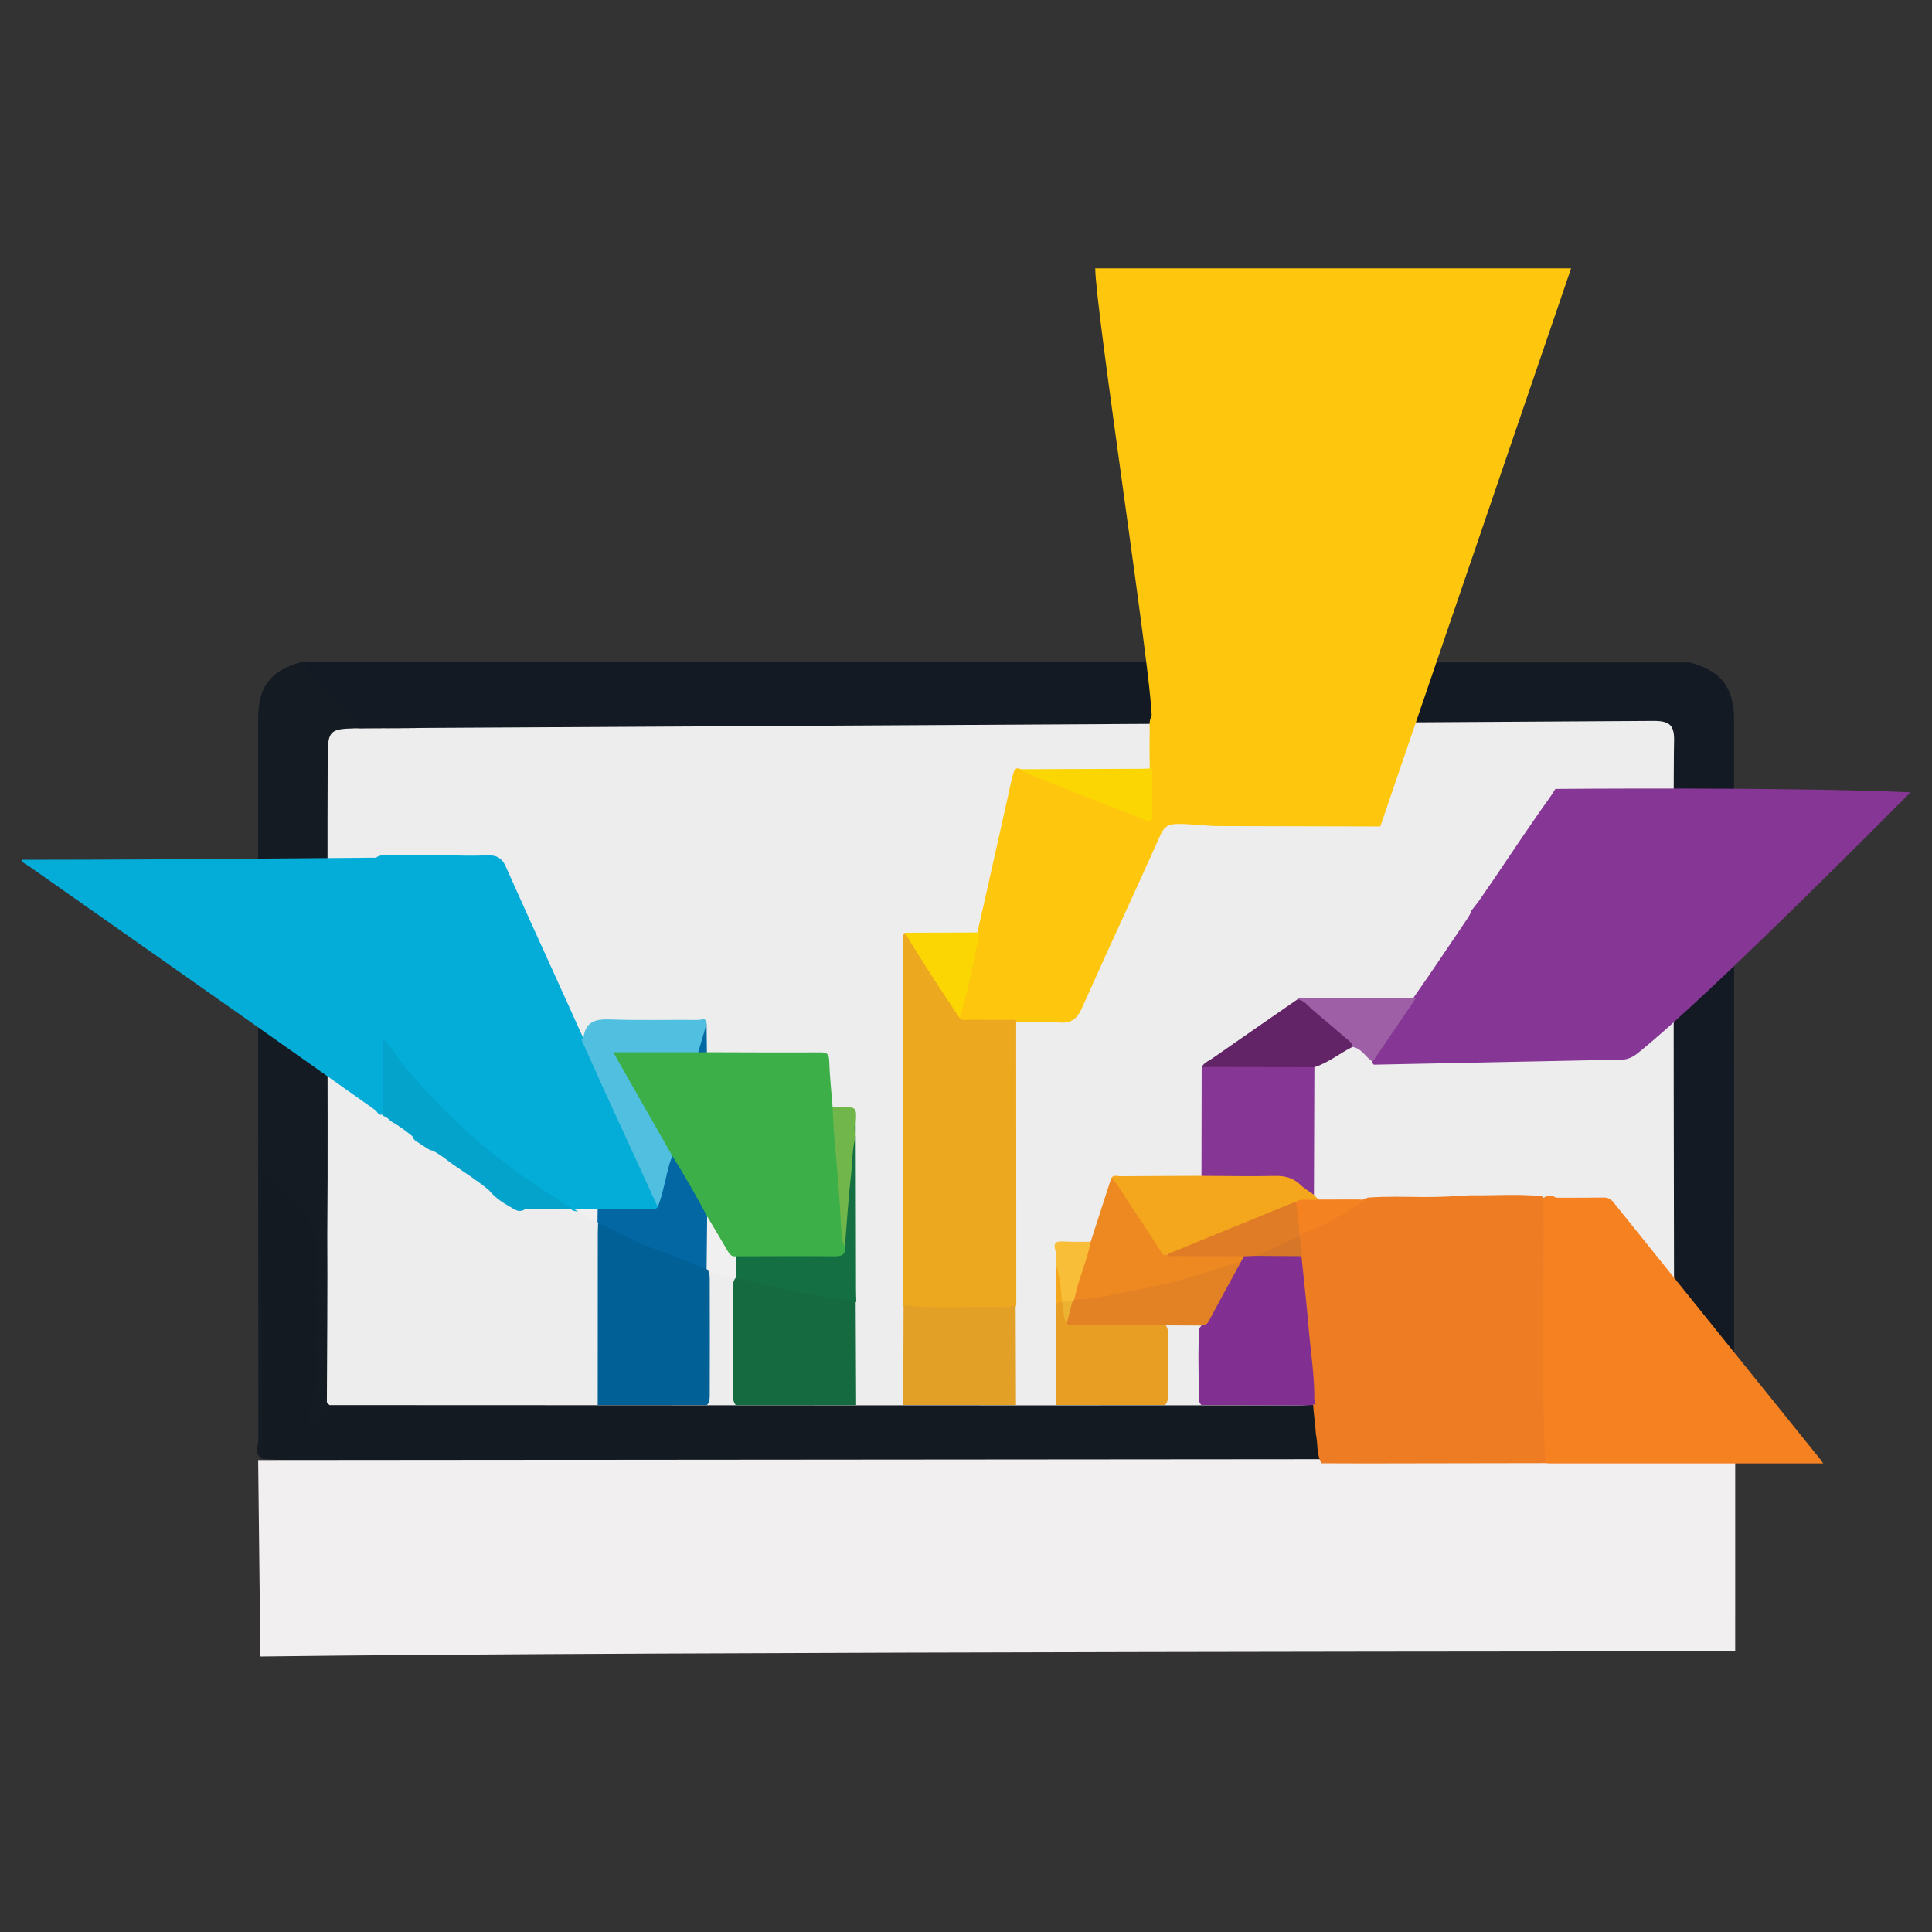 <?xml version="1.0" encoding="utf-8"?>
<!-- Generator: Adobe Illustrator 16.0.0, SVG Export Plug-In . SVG Version: 6.00 Build 0)  -->
<!DOCTYPE svg PUBLIC "-//W3C//DTD SVG 1.1//EN" "http://www.w3.org/Graphics/SVG/1.1/DTD/svg11.dtd">
<svg version="1.1" id="Layer_4" xmlns="http://www.w3.org/2000/svg" xmlns:xlink="http://www.w3.org/1999/xlink" x="0px" y="0px"
	 width="225px" height="225px" viewBox="0 0 225 225" enable-background="new 0 0 225 225" xml:space="preserve">
<rect x="0" y="0" width="225" height="225" fill="#333333" stroke="none"/>
<g>
	<rect x="35.223" y="82.125" fill-rule="evenodd" clip-rule="evenodd" fill="#EDEDED" width="163.35" height="84.42"/>
	<path fill-rule="evenodd" clip-rule="evenodd" fill="#131A21" d="M88.037,163.657c21.155,0.02,42.309,0.006,63.464,0.003
		c0.518-0.002,1.036-0.057,1.553-0.087c2.769-1.319,5.711-0.528,8.569-0.637c1.823-0.07,3.77-0.499,5.464,0.697
		c11.605,0.038,23.212,0.076,34.818,0.116c0.183,6.289,0.183,6.289-5.965,6.289c-54.097,0-108.194,0.001-162.292-0.006
		c-1.036,0-2.073-0.091-3.109-0.138c-0.424-0.632-0.244-1.346-0.245-2.021c-0.012-9.864-0.02-19.729,0.013-29.593
		c0.005-0.78-0.505-1.911,0.607-2.268c0.969-0.311,1.519,0.637,2.048,1.289c1.089,1.346,2.143,2.721,3.345,3.969
		c1.052,1.092,1.208,2.431,1.211,3.848c0.005,4.846-0.013,9.691,0.01,14.536c0.006,1.012-0.15,3.234,0.852,3.983"/>
	<path fill-rule="evenodd" clip-rule="evenodd" fill="#141B23" d="M36.367,166.298c-0.991-0.701,0.443-4.362,0.438-5.259
		c-0.039-5.296-0.035-10.593-0.008-15.89c0.008-1.505-0.151-2.667-1.545-3.808c-1.621-1.328-2.697-3.318-4.713-4.961
		c0,11.172,0,22.343,0,33.515c-1.002-0.596-0.452-1.557-0.452-2.313c-0.033-27.947-0.029-55.894-0.024-83.841
		c0-3.814,1.443-5.666,5.16-6.686c4.405,0.008,8.811,0.001,13.215,0.034c0.928,0.007,1.91-0.248,2.766,0.367
		c-0.189,1.468-0.211,2.961-0.049,4.407c0.258,2.298-0.916,2.902-2.872,2.929c-2.339,0.032-4.678-0.019-7.016,0.033
		c-2.809,0.062-3.09,0.307-3.103,3.194c-0.044,9.703-0.006,19.404-0.02,29.107c-0.015,8.923,0.053,17.844-0.029,26.768
		c0.041,5.356-0.026,15.035-0.054,20.391C38.056,165.565,37.289,165.193,36.367,166.298z"/>
	<path fill-rule="evenodd" clip-rule="evenodd" fill="#141A23" d="M35.223,77.056c0,0,148.185,0.115,161.575,0.094
		c3.644,0.979,5.138,2.886,5.151,6.649c0.016,4.749,0.004,79.488,0.005,84.239c-2.317,0.02-4.636,0.038-6.952,0.058
		c-0.029-3.899-0.173-77.792-0.041-81.686c0.065-1.944-0.479-2.47-2.44-2.454c-11.874,0.095-150.649,0.859-150.649,0.859
		L35.223,77.056z"/>
	<path fill-rule="evenodd" clip-rule="evenodd" fill="#F1EFEF" d="M30.065,170.039l0.258,22.875
		c46.032-0.591,171.758-0.591,171.758-0.591c0.002-8.432,0.002-22.428,0.002-22.428L30.065,170.039z"/>
	<path fill-rule="evenodd" clip-rule="evenodd" fill="#863694" d="M172.147,129.558"/>
	<path fill-rule="evenodd" clip-rule="evenodd" fill="#863694" d="M179.417,121.573"/>
	<path fill-rule="evenodd" clip-rule="evenodd" fill="#863694" d="M172.181,104.996c2.392-3.435,4.684-6.939,7.073-10.378
		c0.625-0.915,1.319-1.782,1.885-2.739c0,0,27.174-0.244,41.361,0.395c0,0-23.49,23.777-31.785,30.39
		c-0.637,0.508-1.261,0.778-2.098,0.744L160,123.992c-0.539-0.52-0.029-0.915,0.212-1.272c1.493-2.21,3.01-4.405,4.476-6.634
		c2.135-3.026,4.168-6.122,6.255-9.182c0.179-0.262,0.33-0.543,0.416-0.855L172.181,104.996z"/>
	<path fill-rule="evenodd" clip-rule="evenodd" fill="#FEC60C" d="M142.053,96.206c-1.695,0.007-3.369-0.291-5.068-0.243
		c-0.904,0.025-1.424,0.351-1.787,1.163c-3.037,6.793-6.197,13.529-9.221,20.328c-0.518,1.161-1.18,1.701-2.477,1.636
		c-1.76-0.09-3.526-0.014-5.291-0.023c-1.742,0.054-3.484,0.02-5.227,0.019c-0.417,0-0.844,0.007-1.194-0.283
		c-0.235-0.369-0.097-0.751-0.007-1.115c0.738-3.025,1.359-6.077,2.05-9.113c1.215-5.265,2.355-10.546,3.552-15.815
		c0.025-0.17,0.057-0.339,0.103-0.504c0.156-0.613,0.259-1.24,0.439-1.847c0.106-0.358,0.119-0.785,0.564-0.946
		c2.206,0.61,4.271,1.605,6.403,2.415c2.629,0.998,5.25,2.021,7.858,3.075c1.044,0.422,1.158,0.344,1.163-0.756
		c0.008-1.617,0.021-3.235-0.016-4.854c-0.025-1.407-0.035-2.813-0.001-4.22c0.001-0.589-0.105-1.191,0.228-1.736
		c-0.043-4.867-6.529-47.269-6.573-52.135c14.259,0,41.159,0,55.419,0l-22.221,65L142.053,96.206z"/>
	<path fill-rule="evenodd" clip-rule="evenodd" fill="#04ACD8" d="M2.5,100.131c4.8-0.013,9.6-0.011,14.399-0.042
		c8.961-0.058,17.922-0.136,26.883-0.205c0.532-0.401,1.148-0.265,1.741-0.277c2.295-0.044,4.589-0.028,6.882-0.012
		c1.477,0.077,2.958,0.067,4.435,0.02c1.021-0.032,1.633,0.345,2.049,1.277c1.791,4.021,3.604,8.03,5.434,12.033
		c1.215,2.658,2.402,5.328,3.611,7.988c2.805,6.207,5.584,12.426,8.436,18.611c0.193,0.421,0.537,0.868,0.131,1.366
		c-0.59,0.317-1.23,0.219-1.854,0.219c-1.644,0-3.287,0.037-4.93-0.018c-0.871,0.019-1.742,0.012-2.61-0.033
		c-0.114-0.006-0.228-0.027-0.337-0.059c-3.436-1.818-6.589-4.06-9.61-6.491c-4.624-3.721-8.742-7.929-12.263-12.884
		c-0.002,2.345,0.004,4.56-0.005,6.773c-0.002,0.452,0.074,0.921-0.183,1.341c-0.474,0.262-0.698-0.052-0.911-0.392
		c-5.265-3.72-10.523-7.447-15.795-11.156c-8.214-5.778-16.438-11.542-24.65-17.321C3.049,100.656,2.647,100.532,2.5,100.131z"/>
	<path fill-rule="evenodd" clip-rule="evenodd" fill="#ED7C23" d="M179.946,170.396c-6.947,0.013-13.894,0.025-20.839,0.035
		c-1.728,0.002-3.456-0.009-5.184-0.014c-0.646-1.049-0.415-2.272-0.675-3.398c-0.069-1.178-0.254-2.346-0.334-3.523
		c-0.307-2.047-0.365-4.116-0.582-6.172c-0.382-3.627-0.674-7.262-1.045-10.89c0.035-0.782-0.18-1.549-0.163-2.33
		c0.019-0.114,0.059-0.222,0.116-0.322c1.911-1.026,3.878-1.947,5.758-3.038c0.756-0.439,1.456-0.984,2.302-1.269
		c2.137-0.157,4.276-0.087,6.413-0.07c1.824,0.016,3.64-0.086,5.456-0.197c0.202,0.003,0.403,0.004,0.604-0.002
		c2.578,0.017,5.159-0.165,7.734,0.101c0.134,0.053,0.245,0.136,0.336,0.246c0.321,0.591,0.229,1.237,0.229,1.865
		c0.007,8.104,0.004,16.209,0.005,24.313c0,1.057-0.018,2.111,0.146,3.163C180.306,169.412,180.357,169.956,179.946,170.396z"/>
	<path fill-rule="evenodd" clip-rule="evenodd" fill="#F58120" d="M179.946,170.396c-0.457-10.28-0.097-20.566-0.209-30.85
		c0.473-0.429,0.965-0.396,1.47-0.061c1.833-0.002,3.667,0.011,5.5-0.016c0.495-0.007,0.841,0.108,1.169,0.519
		c8.036,10.003,16.087,19.995,24.134,29.989c0.08,0.099,0.146,0.209,0.318,0.454c-0.357,0-0.554,0-0.751,0
		c-10.368-0.001-20.736,0-31.104-0.002C180.297,170.431,180.121,170.408,179.946,170.396z"/>
	<path fill-rule="evenodd" clip-rule="evenodd" fill="#9E5FA6" d="M159.866,123.634c-0.841-0.496-1.278-1.55-2.362-1.713
		c-2.132-1.846-4.284-3.669-6.389-5.546c0.293-0.311,0.667-0.146,1-0.146c4.265-0.014,8.53-0.01,12.795-0.011
		C163.229,118.689,161.548,121.162,159.866,123.634z"/>
	<path fill-rule="evenodd" clip-rule="evenodd" fill="#ECA920" d="M105.157,152.019c0.013-0.493,0.034-0.986,0.034-1.479
		c0.002-13.583,0-27.165,0.014-40.747c0-0.383-0.216-0.833,0.193-1.16c0.327,0.224,0.562,0.527,0.771,0.858
		c1.691,2.684,3.442,5.328,5.143,8.006c0.205,0.323,0.459,0.635,0.445,1.054c0.348,0.367,0.797,0.198,1.201,0.204
		c1.795,0.021,3.59,0.015,5.385,0.019c0.005,11.082,0.01,22.164,0.014,33.246c-0.041,0.053-0.082,0.106-0.123,0.161
		c-0.475,0.387-1.049,0.362-1.607,0.364c-3.055,0.011-6.109,0.012-9.164,0c-0.739-0.003-1.475-0.061-2.159-0.385
		C105.254,152.112,105.206,152.065,105.157,152.019z"/>
	<path fill-rule="evenodd" clip-rule="evenodd" fill="#FBD603" d="M118.543,89.585c4.723-0.016,9.444-0.03,14.166-0.05
		c0.492-0.001,0.985-0.031,1.478-0.048c0.007,1.793,0.012,3.586,0.019,5.379c0.002,0.501,0.014,0.971-0.739,0.666
		C128.502,93.523,123.445,91.748,118.543,89.585z"/>
	<path fill-rule="evenodd" clip-rule="evenodd" fill="#FBD603" d="M111.758,118.55c-2.184-3.265-4.361-6.533-6.359-9.918
		c2.896-0.012,5.792-0.024,8.688-0.037C113.365,111.927,112.809,115.296,111.758,118.55z"/>
	<path fill-rule="evenodd" clip-rule="evenodd" fill="#51BFDF" d="M67.717,121.078c0.084-0.104,0.227-0.199,0.244-0.314
		c0.29-1.883,1.507-2.099,3.163-2.039c3.409,0.122,6.824,0.026,10.237,0.056c0.314,0.002,0.926-0.354,0.93,0.43
		c-0.178,0.804-0.154,1.641-0.404,2.433c-0.125,0.394-0.229,0.8-0.606,1.048c-0.466,0.221-0.967,0.164-1.456,0.165
		c-2.257,0.007-4.514-0.004-6.77,0.006c-1.019,0.005-1.082,0.099-0.557,0.999c1.691,2.891,3.342,5.805,5.021,8.701
		c0.383,0.663,0.891,1.28,0.97,2.09c-0.396,1.699-0.849,3.386-1.282,5.075c-0.085,0.333-0.059,0.81-0.599,0.85
		c-2.113-4.605-4.23-9.208-6.337-13.815C69.408,124.871,68.568,122.973,67.717,121.078z"/>
	<path fill-rule="evenodd" clip-rule="evenodd" fill="#03A3CC" d="M66.643,140.749c-1.832,0.023-3.664,0.046-5.496,0.069
		c-0.389,0.287-0.819,0.258-1.197,0.046c-1.101-0.617-2.2-1.245-3.01-2.254c-1.334-1.12-2.807-2.047-4.235-3.032
		c-0.758-0.562-1.491-1.159-2.341-1.587c-0.248,0-0.434-0.152-0.638-0.261c-0.435-0.274-0.862-0.561-1.292-0.843
		c-0.21-0.138-0.323-0.346-0.413-0.569c-0.798-0.641-1.609-1.264-2.517-1.746c-0.23-0.285-0.523-0.481-0.862-0.614
		c-0.011-0.054-0.018-0.107-0.022-0.161c0-2.909,0-5.818,0-8.987c1.08,1.45,1.922,2.734,2.918,3.885
		c2.462,2.841,5.049,5.551,7.905,8.022C58.94,135.743,62.736,138.313,66.643,140.749z"/>
	<path fill-rule="evenodd" clip-rule="evenodd" fill="#0267A2" d="M76.608,140.576c0.589-1.579,0.877-3.238,1.311-4.858
		c0.1-0.372,0.251-0.729,0.38-1.093c0.361-0.051,0.484,0.239,0.621,0.467c1.187,1.982,2.312,4.001,3.469,6.001
		c0.143,0.244,0.203,0.521,0.217,0.807c0.007,1.868,0.175,3.738-0.086,5.601c-0.23,0.491-0.644,0.36-0.998,0.241
		c-3.927-1.319-7.758-2.869-11.412-4.833c-0.19-0.102-0.32-0.269-0.457-0.429c-0.023-0.071-0.047-0.143-0.069-0.215
		c-0.319-0.492-0.343-0.979,0.023-1.461c1.97-0.006,3.94-0.004,5.911-0.026C75.885,140.773,76.3,140.934,76.608,140.576z"/>
	<path fill-rule="evenodd" clip-rule="evenodd" fill="#F1F0F0" d="M69.606,140.804c-0.008,0.487-0.016,0.974-0.023,1.461
		c-1.011-0.277-1.811-0.95-2.707-1.442C67.786,140.815,68.696,140.81,69.606,140.804z"/>
	<path fill-rule="evenodd" clip-rule="evenodd" fill="#813091" d="M153.229,163.448c-0.272,0.192-0.58,0.211-0.902,0.21
		c-4.139-0.013-8.278-0.021-12.417-0.029c-0.24-0.241-0.303-0.553-0.302-0.87c0.007-2.692-0.119-5.387,0.065-8.075
		c1.994-2.378,3.101-5.285,4.684-7.91c0.14-0.259,0.275-0.521,0.564-0.651c0.487-0.169,0.991-0.148,1.495-0.135
		c1.256,0.002,2.51-0.057,3.764-0.027c0.486,0.012,0.985-0.025,1.387,0.337c0.284,2.792,0.606,5.58,0.84,8.376
		c0.23,2.761,0.683,5.505,0.66,8.286C153.066,163.122,153.173,163.285,153.229,163.448z"/>
	<path fill-rule="evenodd" clip-rule="evenodd" fill="#E17C26" d="M146.283,146.256c-0.472,0.02-0.944,0.038-1.416,0.057
		c-0.332,0.226-0.703,0.305-1.098,0.308c-2.278,0.015-4.557,0.021-6.836-0.004c-0.316-0.004-0.631-0.041-0.91-0.208
		c-0.32-0.765,0.402-0.759,0.754-0.917c1.826-0.823,3.686-1.573,5.533-2.349c2.432-1.019,4.866-2.031,7.3-3.045
		c0.468-0.195,0.954-0.523,1.48-0.109c0.45,1.229,0.694,2.471,0.269,3.761c-0.001,0.071-0.002,0.144-0.003,0.215
		c-0.225,0.437-0.636,0.643-1.058,0.812C148.976,145.311,147.714,146.012,146.283,146.256z"/>
	<path fill-rule="evenodd" clip-rule="evenodd" fill="#F58220" d="M151.359,143.749c-0.141-1.272-0.281-2.546-0.422-3.819
		c0.298-0.755,0.969-0.455,1.502-0.515c0.388-0.044,0.738,0.149,1.092,0.285c1.534-0.003,3.069-0.006,4.603-0.01
		c0.283,0.019,0.565,0.036,0.848,0.054C156.588,141.359,154.141,142.872,151.359,143.749z"/>
	<path fill-rule="evenodd" clip-rule="evenodd" fill="#D67628" d="M146.283,146.256c1.691-0.764,3.382-1.528,5.073-2.292
		c0.008,0.783,0.343,1.537,0.211,2.333C149.806,146.283,148.045,146.27,146.283,146.256z"/>
	<path fill-rule="evenodd" clip-rule="evenodd" fill="#863694" d="M153.075,124.285c-0.019,4.953-0.036,9.907-0.054,14.861
		c-0.627,0.184-0.995-0.284-1.359-0.617c-1.075-0.979-2.29-1.33-3.747-1.268c-2.203,0.096-4.413,0.034-6.62,0.019
		c-0.477-0.003-0.995,0.092-1.372-0.342c0.009-4.226,0.017-8.451,0.024-12.677c0.508-0.282,1.061-0.34,1.629-0.339
		c3.338,0.001,6.674-0.006,10.011,0.007C152.104,123.932,152.655,123.851,153.075,124.285z"/>
	<path fill-rule="evenodd" clip-rule="evenodd" fill="#F4A71D" d="M139.923,136.938c2.847,0.012,5.694,0.074,8.539,0.01
		c1.158-0.026,2.111,0.2,2.957,1.014c0.475,0.457,1.064,0.793,1.603,1.185c0.17,0.185,0.34,0.37,0.51,0.554
		c-0.857,0.153-1.762-0.205-2.594,0.229c-3.041,1.241-6.082,2.479-9.121,3.722c-1.972,0.807-3.94,1.621-5.91,2.433
		c-0.199,0.352-0.445,0.28-0.69,0.064c-0.241-0.213-0.403-0.491-0.575-0.757c-1.537-2.367-3.062-4.742-4.651-7.076
		c-0.241-0.354-0.401-0.743-0.567-1.132c0.289-0.397,0.71-0.197,1.064-0.2C133.631,136.954,136.777,136.95,139.923,136.938z"/>
	<path fill-rule="evenodd" clip-rule="evenodd" fill="#EE8922" d="M129.422,137.184c0.918,0.916,1.482,2.083,2.206,3.135
		c1.208,1.755,2.346,3.557,3.511,5.34c0.183,0.28,0.283,0.695,0.768,0.426c0.311,0.343,0.722,0.198,1.089,0.2
		c2.624,0.02,5.247,0.021,7.871,0.028c-0.109,0.203-0.22,0.407-0.33,0.61c-1.309,0.884-2.854,1.164-4.314,1.638
		c-4.425,1.437-8.991,2.263-13.569,3.03c-0.519,0.088-1.049,0.156-1.541-0.129c-0.254-0.266-0.219-0.582-0.131-0.891
		c0.525-1.86,1.138-3.693,1.719-5.537c0.054-0.169,0.194-0.289,0.316-0.416C127.818,142.141,128.619,139.662,129.422,137.184z"/>
	<path fill-rule="evenodd" clip-rule="evenodd" fill="#622466" d="M153.075,124.285c-4.376-0.008-8.752-0.016-13.128-0.023
		c0.285-0.518,0.834-0.717,1.28-1.028c3.287-2.298,6.59-4.574,9.887-6.858c0.83,0.137,1.268,0.828,1.847,1.315
		c1.281,1.078,2.562,2.158,3.824,3.259c0.303,0.263,0.724,0.47,0.719,0.972C156.009,122.674,154.698,123.772,153.075,124.285z"/>
	<path fill-rule="evenodd" clip-rule="evenodd" fill="#F8BE38" d="M127.016,144.618c-0.35,1.901-1.133,3.676-1.621,5.537
		c-0.105,0.404-0.199,0.812-0.298,1.218c-0.044,0.19-0.162,0.312-0.341,0.382c-0.507,0.125-0.958,0.074-1.274-0.402
		c-0.366-1.303-0.218-2.666-0.464-3.983c-0.024-0.563,0.065-1.161-0.096-1.683c-0.333-1.075,0.184-1.149,1.027-1.102
		C124.969,144.643,125.993,144.611,127.016,144.618z"/>
	<path fill-rule="evenodd" clip-rule="evenodd" fill="#F4A71D" d="M123.018,147.369c0.418,1.304,0.554,2.65,0.621,4.008
		c0.057,0.09,0.064,0.184,0.02,0.281c-0.184,0.193-0.371,0.366-0.641,0.127l-0.074,0.02
		C122.969,150.326,122.992,148.848,123.018,147.369z"/>
	<path fill-rule="evenodd" clip-rule="evenodd" fill="#3DAF49" d="M82.354,141.658c-1.271-2.391-2.612-4.742-4.056-7.033
		c-1.917-3.365-3.834-6.73-5.75-10.095c-0.342-0.602-0.684-1.202-1.129-1.987c3.436,0,6.666,0,9.896,0
		c0.336-0.212,0.672-0.259,1.01-0.002c4.401,0.011,8.804,0.042,13.205,0.013c0.767-0.005,1.008,0.174,1.037,0.966
		c0.063,1.792,0.254,3.578,0.393,5.367c0.375,0.547,0.434,1.191,0.465,1.813c0.211,4.338,0.762,8.654,0.876,12.998
		c0.014,0.532,0.231,1.024,0.29,1.547c-0.082,1.154-0.289,1.361-1.609,1.366c-3.649,0.012-7.299,0.034-10.946-0.009
		c-0.78,0.008-1.302-0.37-1.661-1.055C83.694,144.255,82.795,143.076,82.354,141.658z"/>
	<path fill-rule="evenodd" clip-rule="evenodd" fill="#147042" d="M85.698,146.308c3.81-0.005,7.62-0.033,11.429,0
		c0.836,0.008,1.378-0.11,1.268-1.097c-0.365-1.898,0.035-3.781,0.172-5.66c0.15-2.066,0.3-4.14,0.588-6.194
		c0.055-0.385-0.068-0.884,0.501-1.028c0.011,5.967,0.021,11.934,0.034,17.901c0,0.455,0.023,0.91,0.035,1.366
		c-0.051,0.032-0.101,0.065-0.151,0.1c-1.995,0.06-3.912-0.462-5.851-0.811c-2.187-0.393-4.369-0.815-6.52-1.379
		c-0.572-0.149-1.185-0.246-1.605-0.741C85.328,147.933,85.223,147.108,85.698,146.308z"/>
	<path fill-rule="evenodd" clip-rule="evenodd" fill="#70B64B" d="M99.655,132.328c-0.435,1.479-0.372,3.022-0.546,4.533
		c-0.319,2.774-0.485,5.565-0.715,8.35c-0.276-0.496-0.368-1.033-0.396-1.594c-0.186-3.697-0.482-7.385-0.826-11.07
		c-0.113-1.216-0.143-2.439-0.211-3.66c0.314,0.013,0.629,0.036,0.944,0.038c1.878,0.012,1.878,0.01,1.748,1.921
		c-0.118,0.347-0.122,0.692,0.004,1.038C99.656,132.031,99.656,132.18,99.655,132.328z"/>
	<path fill-rule="evenodd" clip-rule="evenodd" fill="#0469A3" d="M82.326,122.541c-0.337,0-0.674,0.001-1.01,0.002
		c0.325-1.11,0.65-2.222,0.975-3.333C82.303,120.319,82.314,121.43,82.326,122.541z"/>
	<path fill-rule="evenodd" clip-rule="evenodd" fill="#529E48" d="M99.657,131.884c-0.282-0.346-0.262-0.691-0.004-1.038
		C99.654,131.191,99.656,131.537,99.657,131.884z"/>
	<path fill-rule="evenodd" clip-rule="evenodd" fill="#E2A026" d="M105.193,163.621c0.013-3.875,0.025-7.749,0.038-11.624
		c3.861,0.461,7.737,0.114,11.605,0.229c0.503,0.015,0.978-0.067,1.447-0.228c0.013,3.875,0.026,7.749,0.039,11.623
		C113.946,163.621,109.57,163.621,105.193,163.621z"/>
	<path fill-rule="evenodd" clip-rule="evenodd" fill="#016197" d="M82.33,163.628c-4.24,0-8.48,0-12.721,0
		c0.002-6.663,0.004-13.324,0.009-19.987c0.001-0.387,0.022-0.773,0.034-1.161c2.081,0.821,3.991,2.011,6.096,2.785
		c2.193,0.808,4.363,1.677,6.543,2.52c0.051,0.048,0.102,0.096,0.152,0.144c0.192,0.313,0.211,0.667,0.211,1.019
		c0.016,4.499,0.014,8.997,0.002,13.495C82.654,162.86,82.658,163.293,82.33,163.628z"/>
	<path fill-rule="evenodd" clip-rule="evenodd" fill="#F1F0F0" d="M85.698,146.308c0.015,0.846,0.029,1.69,0.044,2.536
		c-0.049,0.022-0.097,0.045-0.145,0.068c-1.123-0.265-2.312-0.341-3.24-1.152l-0.066,0.024c0.021-2.042,0.042-4.084,0.063-6.126
		c0.798,1.341,1.608,2.675,2.387,4.026C84.967,146.076,85.197,146.378,85.698,146.308z"/>
	<path fill-rule="evenodd" clip-rule="evenodd" fill="#166A3F" d="M99.65,151.573c0.018,4.021,0.036,8.044,0.055,12.065
		c-4.671,0-9.342,0-14.012,0c-0.365-0.407-0.32-0.915-0.322-1.401c-0.009-4.006-0.009-8.011,0.001-12.017
		c0.001-0.484-0.058-0.994,0.302-1.406l0.068,0.029c1.865,0.42,3.732,0.831,5.596,1.263
		C94.083,150.741,96.869,151.144,99.65,151.573z"/>
	<path fill-rule="evenodd" clip-rule="evenodd" fill="#E89E23" d="M123.018,151.785c0.201-0.066,0.402-0.133,0.604-0.199
		c0.462,0.215,0.448,0.654,0.507,1.062c0.067,0.473,0.048,0.986,0.571,1.252c2.062,0.229,4.127,0.056,6.188,0.1
		c1.189,0.025,2.379-0.005,3.568,0.01c0.452,0.006,0.918-0.016,1.303,0.299c0.264,0.364,0.264,0.791,0.266,1.209
		c0.013,2.273,0.014,4.548,0,6.821c-0.003,0.45,0.025,0.92-0.336,1.282c-4.234,0-8.471,0-12.706,0
		C122.994,159.676,123.006,155.729,123.018,151.785z"/>
	<path fill-rule="evenodd" clip-rule="evenodd" fill="#E38125" d="M139.922,154.372c-1.403-0.007-2.807-0.015-4.211-0.022
		c-3.465-0.004-6.928-0.004-10.392-0.018c-0.366-0.001-0.78,0.14-1.079-0.224c-0.158-0.938,0.094-1.769,0.646-2.523
		c0.07-0.071,0.141-0.142,0.21-0.212c2.89-0.105,5.677-0.841,8.491-1.391c3.316-0.648,6.534-1.658,9.731-2.737
		c0.396-0.134,0.811-0.216,1.217-0.322c-1.261,2.315-2.531,4.626-3.772,6.951C140.564,154.247,140.292,154.358,139.922,154.372z"/>
	<path fill-rule="evenodd" clip-rule="evenodd" fill="#ECB232" d="M124.887,151.585c-0.216,0.841-0.432,1.683-0.646,2.523
		c-0.564-0.753-0.221-1.729-0.619-2.522c0.002-0.07,0.007-0.14,0.018-0.209C124.022,151.638,124.459,151.584,124.887,151.585z"/>
</g>
</svg>
